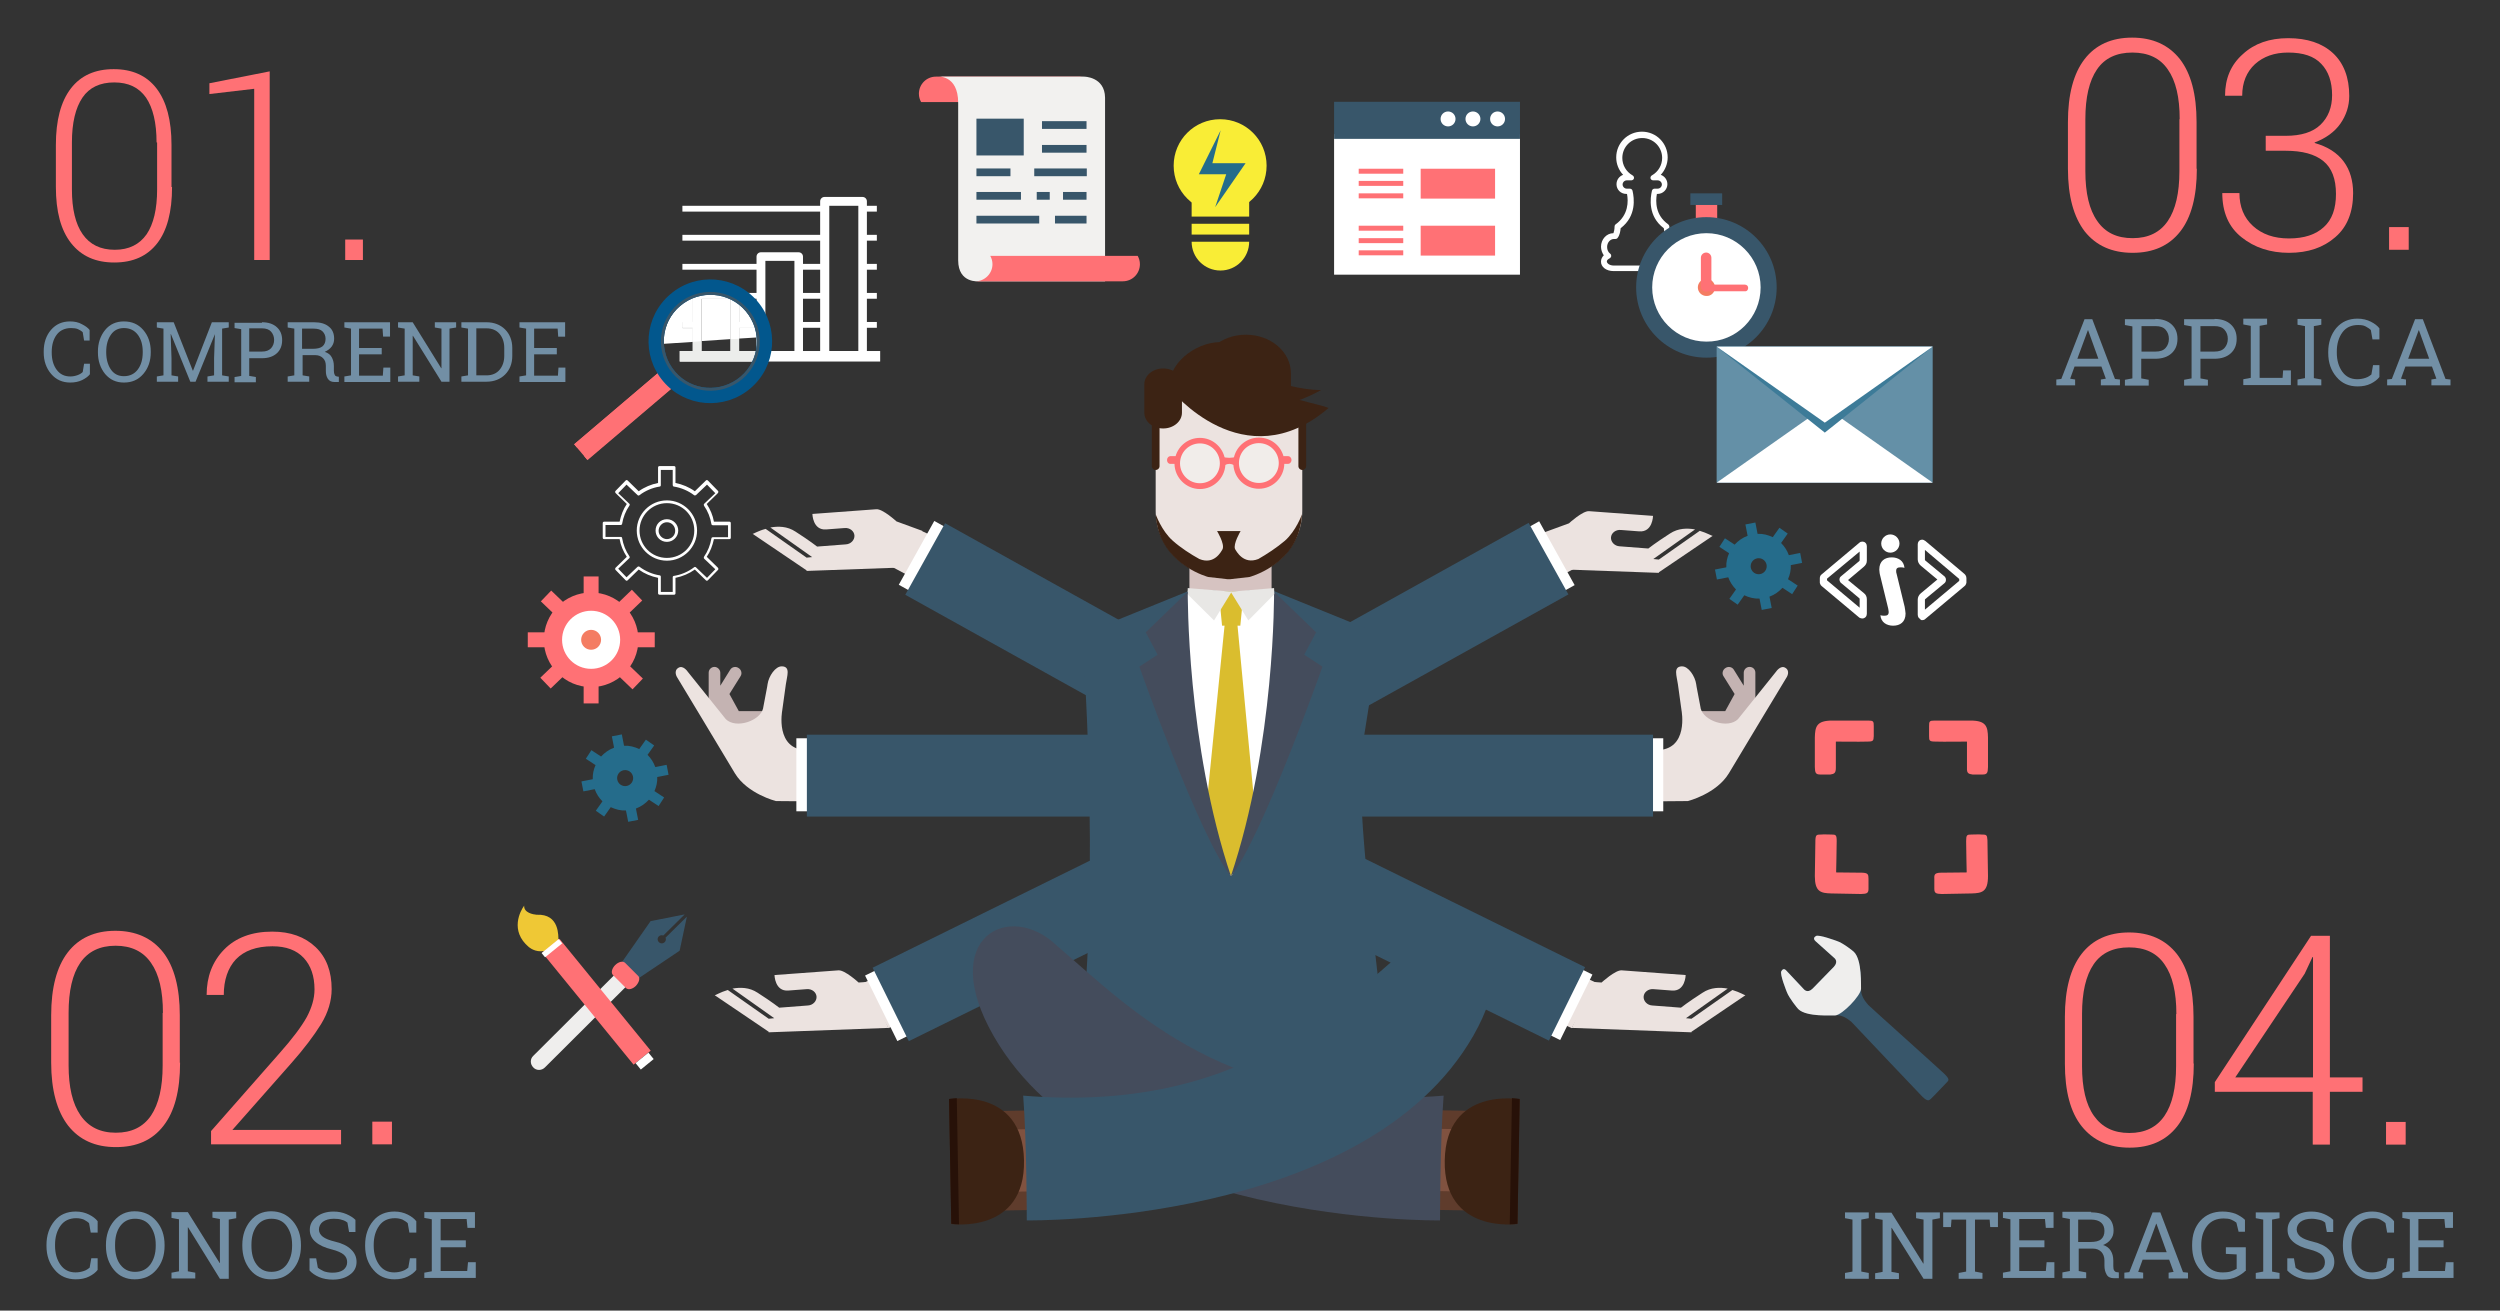 <?xml version="1.0" encoding="utf-8"?>
<!-- Generator: Adobe Illustrator 23.0.1, SVG Export Plug-In . SVG Version: 6.00 Build 0)  -->
<svg version="1.1" id="Livello_1" xmlns="http://www.w3.org/2000/svg" xmlns:xlink="http://www.w3.org/1999/xlink" x="0px" y="0px"
	 viewBox="0 0 903.8 473.8" style="enable-background:new 0 0 903.8 473.8;" xml:space="preserve">
<rect x="0" y="0" width="903.8" height="473.8" fill="#333333" stroke="none"/>
<style type="text/css">
	.st0{fill:#FF7175;}
	.st1{fill:#FFFFFF;}
	.st2{fill:#F47C62;}
	.st3{fill:#256C8B;}
	.st4{fill:#38566A;}
	.st5{fill:#EFEEED;}
	.st6{fill:#F2F1EF;}
	.st7{fill:#EFC835;}
	.st8{fill:#ECEDEB;}
	.st9{fill:#02578D;}
	.st10{fill:#F9ED36;}
	.st11{fill:#6490A7;}
	.st12{fill:#3D7B98;}
	.st13{fill:#D6C3C1;}
	.st14{fill:#ECE3E0;}
	.st15{fill:#3C2314;}
	.st16{fill:#F1EDEA;}
	.st17{fill:#C4B3B2;}
	.st18{fill:#DABD2E;}
	.st19{fill:#444C5C;}
	.st20{fill:#E8E7E5;}
	.st21{fill:#5F3C2C;}
	.st22{fill:#805240;}
	.st23{fill:#271108;}
	.st24{fill:#728FA5;}
</style>
<path class="st0" d="M711.1,277.6c0-1.7,0-9.5,0-9.5s-9,0.1-11.3,0c-2.3,0-2.4-0.3-2.4-2c0-1.3,0-2.5,0-3.6c0-1.7,0.1-2,2-2
	c6.2,0,11.5,0,13,0c5.7,0,6.2,2.2,6.3,6.1c0,0.8,0,5,0,10.7c-0.1,1.8-0.1,2.7-1.9,2.7c-1.8,0-2.4,0-3.7,0
	C711.6,279.8,711,279.5,711.1,277.6"/>
<path class="st0" d="M701.5,315.5c1.7,0,9.5-0.1,9.5-0.1s-0.2-9-0.2-11.3c0-2.3,0.3-2.4,2-2.4c1.3,0,2.5-0.1,3.6,0
	c1.7,0,2,0.1,2.1,2c0.1,6.2,0.2,11.5,0.2,13c0,5.7-2.1,6.2-6,6.3c-0.8,0-5,0.1-10.7,0.2c-1.8-0.1-2.7-0.1-2.7-1.8c0-1.8,0-2.4,0-3.7
	C699.2,316.1,699.5,315.6,701.5,315.5"/>
<path class="st0" d="M663.7,277.6c0-1.7,0-9.5,0-9.5s9,0.1,11.3,0c2.3,0,2.3-0.3,2.4-2c0-1.3,0-2.5,0-3.6c0-1.7-0.1-2-2-2
	c-6.2,0-11.5,0-13,0c-5.7,0-6.2,2.2-6.3,6.1c0,0.8,0,5,0,10.7c0.1,1.8,0.1,2.7,1.9,2.7c1.8,0,2.4,0,3.7,0
	C663.1,279.8,663.7,279.5,663.7,277.6"/>
<path class="st0" d="M673.3,315.5c-1.7,0-9.5-0.1-9.5-0.1s0.2-9,0.2-11.3c0-2.3-0.3-2.4-2-2.4c-1.3,0-2.5-0.1-3.6,0
	c-1.7,0-2,0.1-2.1,2c-0.1,6.2-0.2,11.5-0.2,13c0,5.7,2.1,6.2,6,6.3c0.8,0,5,0.1,10.7,0.2c1.8-0.1,2.7-0.1,2.7-1.8c0-1.8,0-2.4,0-3.7
	C675.5,316.1,675.3,315.6,673.3,315.5"/>
<path class="st1" d="M679.4,205.9c0-3.1,2-4.4,4.5-4.4c2.3,0,4.4,1.2,4.6,3.8c-0.3-0.1-0.6-0.2-1.3-0.2c-1.2,0-1.7,0.3-1.7,1.3
	c0,0.3,0,0.7,0.2,1.2l2.9,11.9l0,0.1c0,0,0.3,1.7,0.3,2.2c0,3.1-2,4.4-4.5,4.4c-2.3,0-4.4-1.2-4.6-3.8c0.3,0.1,0.6,0.2,1.3,0.2
	c1.2,0,1.7-0.3,1.7-1.4c0-0.3-0.2-1.3-0.2-1.3l-3-12.3C679.6,207.7,679.4,206.4,679.4,205.9"/>
<path class="st1" d="M680.1,196.5c0-1.8,1.5-3.3,3.3-3.3c1.8,0,3.3,1.5,3.3,3.3c0,1.8-1.5,3.3-3.3,3.3
	C681.6,199.8,680.1,198.3,680.1,196.5"/>
<path class="st1" d="M708.3,209.3v0.7l-12.4,10.4v-3.5c0-0.1,0-0.2,0.1-0.3l7-5.8c0.3-0.3,0.5-0.6,0.5-1.2c0-0.5-0.2-0.9-0.4-1.1
	l-0.1-0.1l-7-5.8c-0.1-0.1-0.1-0.2-0.1-0.3v-3.5 M694.9,224.2c0.4,0,0.8-0.1,1.1-0.4l14.2-11.9c0.3-0.2,0.5-0.5,0.6-0.9
	c0.1-0.2,0.1-0.4,0.1-0.5V209c0-0.8-0.5-1.3-0.7-1.5l-14.1-11.9c-0.4-0.3-0.8-0.5-1.2-0.5c-0.3,0-0.6,0.1-0.8,0.2
	c-0.3,0.2-0.8,0.6-0.8,1.5v5.4c0,0.9,0.4,1.7,1.1,2.3l6,5l-6,5c-0.7,0.6-1.1,1.4-1.1,2.3v5.4c0,0.9,0.5,1.4,0.8,1.5
	C694.3,224.1,694.6,224.2,694.9,224.2"/>
<path class="st1" d="M672.3,199.4v3.2l-0.1,0.2l-6.7,5.6l-0.1,0.1c-0.3,0.3-0.4,0.6-0.4,1c0,0.4,0.2,0.8,0.4,1.1l6.8,5.7l0.1,0.2
	v3.2l-11.8-9.9l0-0.6L672.3,199.4z M673.3,223.6c0.3,0,0.6-0.1,0.9-0.3c0.3-0.2,0.7-0.6,0.7-1.5v-5.2c0-0.9-0.4-1.7-1.1-2.2
	l-5.7-4.7l5.7-4.8c0.7-0.6,1.1-1.3,1.1-2.2v-5.2c0-0.9-0.5-1.3-0.8-1.5c-0.2-0.1-0.6-0.2-0.8-0.2c-0.4,0-0.8,0.1-1.1,0.4l-13.7,11.5
	c-0.4,0.3-0.6,0.8-0.6,1.4v1.4c0,0.2,0,0.4,0.1,0.5c0.1,0.4,0.3,0.7,0.6,0.9l13.6,11.4C672.6,223.5,672.9,223.6,673.3,223.6"/>
<path class="st0" d="M196.6,231.3c0-9.4,7.6-17.1,17.1-17.1c9.4,0,17.1,7.7,17.1,17.1c0,9.4-7.7,17.1-17.1,17.1
	C204.3,248.4,196.6,240.7,196.6,231.3"/>
<rect x="211" y="208.4" class="st0" width="5.4" height="45.9"/>
<rect x="190.8" y="228.6" class="st0" width="45.9" height="5.4"/>
<rect x="190.8" y="228.6" transform="matrix(0.721 -0.693 0.693 0.721 -100.649 212.419)" class="st0" width="45.9" height="5.4"/>
<rect x="211" y="208.4" transform="matrix(0.693 -0.722 0.722 0.693 -101.16 225.323)" class="st0" width="5.4" height="45.9"/>
<path class="st1" d="M203.2,231.3c0-5.8,4.7-10.5,10.5-10.5s10.5,4.7,10.5,10.5c0,5.8-4.7,10.5-10.5,10.5S203.2,237.1,203.2,231.3"
	/>
<path class="st2" d="M210.1,231.3c0-2,1.6-3.6,3.6-3.6c2,0,3.6,1.6,3.6,3.6c0,2-1.6,3.6-3.6,3.6
	C211.7,234.9,210.1,233.3,210.1,231.3"/>
<path class="st1" d="M241.1,181.9c5.5,0,9.9,4.4,9.9,9.9c0,5.5-4.4,9.9-9.9,9.9s-9.9-4.4-9.9-9.9
	C231.2,186.4,235.6,181.9,241.1,181.9 M241.1,202.7c6,0,10.9-4.9,10.9-10.9c0-6-4.9-10.9-10.9-10.9c-6,0-10.9,4.9-10.9,10.9
	C230.2,197.8,235.1,202.7,241.1,202.7 M243.2,214h-4.3v-5.5c0-0.3-0.2-0.5-0.4-0.5c-2.6-0.4-5.2-1.5-7.3-3.1c-0.2-0.2-0.5-0.1-0.7,0
	l-4,3.8l-3-3.1l4-3.8c0.2-0.2,0.2-0.4,0.1-0.6c-1.4-2-2.3-4.3-2.7-6.7c0-0.2-0.2-0.4-0.5-0.4h-5.5v-4.3h5.5c0.2,0,0.5-0.2,0.5-0.4
	c0.4-2.4,1.3-4.7,2.7-6.7c0.1-0.2,0.1-0.5-0.1-0.6l-4-3.8l3-3.1l4,3.8c0.2,0.2,0.5,0.2,0.7,0c2.1-1.6,4.7-2.7,7.3-3.1
	c0.2,0,0.4-0.2,0.4-0.5v-5.5h4.3v5.5c0,0.2,0.2,0.5,0.4,0.5c2.6,0.4,5.2,1.5,7.3,3.1c0.2,0.2,0.5,0.1,0.7,0l4-3.8l3,3.1l-4,3.8
	c-0.2,0.2-0.2,0.4-0.1,0.7c1.4,2,2.3,4.3,2.7,6.7c0,0.2,0.3,0.4,0.5,0.4h5.5v4.3h-5.5c-0.2,0-0.5,0.2-0.5,0.4
	c-0.4,2.4-1.3,4.7-2.7,6.7c-0.1,0.2-0.1,0.5,0.1,0.7l4,3.8l-3,3.1l-4-3.8c-0.2-0.2-0.5-0.2-0.7,0c-2.1,1.6-4.7,2.7-7.3,3.1
	c-0.2,0-0.4,0.2-0.4,0.5V214z M238.4,215h5.3c0.3,0,0.5-0.2,0.5-0.5v-5.6c2.5-0.5,4.9-1.5,7-3l4,3.9c0.2,0.2,0.5,0.2,0.7,0l3.7-3.8
	c0.1-0.1,0.1-0.2,0.1-0.4c0-0.1-0.1-0.3-0.2-0.4l-4-3.9c1.3-1.9,2.1-4.1,2.6-6.4h5.6c0.3,0,0.5-0.2,0.5-0.5v-5.3
	c0-0.3-0.2-0.5-0.5-0.5h-5.6c-0.4-2.3-1.3-4.4-2.6-6.4l4-3.9c0.1-0.1,0.1-0.2,0.2-0.4c0-0.1,0-0.3-0.1-0.4l-3.7-3.8
	c-0.2-0.2-0.5-0.2-0.7,0l-4,3.9c-2.1-1.5-4.5-2.5-7-3v-5.6c0-0.3-0.2-0.5-0.5-0.5h-5.3c-0.3,0-0.5,0.2-0.5,0.5v5.6
	c-2.5,0.5-4.9,1.5-7,3l-4-3.9c-0.2-0.2-0.5-0.2-0.7,0l-3.7,3.8c-0.1,0.1-0.1,0.2-0.1,0.4c0,0.1,0.1,0.3,0.2,0.4l4,3.9
	c-1.3,1.9-2.1,4.1-2.6,6.4h-5.6c-0.3,0-0.5,0.2-0.5,0.5v5.3c0,0.3,0.2,0.5,0.5,0.5h5.6c0.4,2.3,1.3,4.4,2.6,6.4l-4,3.9
	c-0.1,0.1-0.2,0.2-0.2,0.4c0,0.1,0,0.3,0.1,0.4l3.7,3.8c0.2,0.2,0.5,0.2,0.7,0l4-3.9c2.1,1.5,4.5,2.5,7,3v5.6
	C237.9,214.7,238.1,215,238.4,215"/>
<path class="st1" d="M241.1,188.8c1.7,0,3,1.4,3,3.1s-1.4,3-3,3s-3-1.4-3-3S239.4,188.8,241.1,188.8 M241.1,195.9
	c2.2,0,4.1-1.8,4.1-4.1c0-2.2-1.8-4.1-4.1-4.1s-4.1,1.8-4.1,4.1C237,194.1,238.8,195.9,241.1,195.9"/>
<path class="st3" d="M226,284.2c1.6,0,2.9-1.3,2.9-2.9c0-1.6-1.3-2.9-2.9-2.9c-1.6,0-2.9,1.3-2.9,2.9
	C223.1,282.9,224.4,284.2,226,284.2 M214.3,281.7c-0.1-1.8,0.3-3.5,1-5.1l-3.5-2.3l2-3.1l3.5,2.3c1.3-1.4,2.8-2.5,4.7-3.2l-0.8-4.1
	l3.6-0.7l0.8,4.1c2-0.1,3.8,0.4,5.5,1.2l2.4-3.4l3,2.1l-2.4,3.4c1.2,1.2,2.2,2.7,2.8,4.4l4.1-0.8l0.7,3.6l-4.1,0.8
	c0.1,1.8-0.3,3.5-1,5.1l3.5,2.3l-2,3.1l-3.5-2.3c-1.3,1.4-2.8,2.5-4.7,3.2l0.8,4.1l-3.6,0.7l-0.8-4.1c-2,0.1-3.8-0.4-5.5-1.2
	l-2.4,3.4l-3-2.1l2.4-3.4c-1.2-1.2-2.2-2.7-2.8-4.4l-4.1,0.8l-0.7-3.6L214.3,281.7z"/>
<path class="st3" d="M635.8,207.6c1.6,0,2.9-1.3,2.9-2.9c0-1.6-1.3-2.9-2.9-2.9c-1.6,0-2.9,1.3-2.9,2.9
	C632.9,206.3,634.2,207.6,635.8,207.6 M624.1,205.1c-0.1-1.8,0.3-3.5,1-5.1l-3.5-2.3l2-3.1l3.5,2.3c1.3-1.4,2.8-2.5,4.7-3.2
	l-0.8-4.1l3.6-0.7l0.8,4.1c2-0.1,3.8,0.4,5.5,1.2l2.4-3.4l3,2.1l-2.4,3.4c1.2,1.2,2.2,2.7,2.8,4.4l4.1-0.8l0.7,3.6l-4.1,0.8
	c0.1,1.8-0.3,3.5-1,5.1l3.5,2.3l-2,3.1l-3.5-2.3c-1.3,1.4-2.8,2.5-4.7,3.2l0.8,4.1l-3.6,0.7l-0.8-4.1c-2,0.1-3.8-0.4-5.5-1.2
	l-2.4,3.4l-3-2.1l2.4-3.4c-1.2-1.2-2.2-2.7-2.8-4.4l-4.1,0.8l-0.7-3.6L624.1,205.1z"/>
<path class="st4" d="M646,358.7c0,0-2.7-6.6-2-7.6c0.3-0.5,0.9-1.3,1.9-0.1c0.3,0.3,6.2,6.6,6.2,6.6s1.3,1.7,3.2-0.2
	c0.7-0.7,7-7.2,7.7-7.9c1.8-2,0.1-3.2,0.1-3.2s-6.4-5.7-6.7-6c-1.1-1-0.4-1.6,0.1-1.9c0.9-0.7,7.6,1.8,7.6,1.8
	c2.2,0.7,5.8,3.6,6.1,3.9c3.1,3,2.5,12.5,2.6,13.4c-0.1,2.5,1.4,4.4,2.6,5.8c1.2,1.2,25.2,22.7,27.4,24.8c2.2,2.1,1.7,2.5,1,3.2
	c-0.7,0.7-5.1,5.4-5.8,6c-0.7,0.6-1.2,0.9-3-0.8c-1.8-1.8-21.7-22.9-25.7-27.1c-1.5-1.2-3.3-2.5-5.8-2.4c-0.9-0.1-10.4,0.7-13.4-2.3
	C649.7,364.4,646.8,360.8,646,358.7"/>
<path class="st5" d="M646,358.7c0,0-2.7-6.6-2-7.6c0.3-0.5,0.9-1.3,1.9-0.1c0.3,0.3,6.2,6.6,6.2,6.6s1.3,1.7,3.2-0.2
	c0.7-0.7,7-7.2,7.7-7.9c1.8-2,0.1-3.2,0.1-3.2s-6.4-5.7-6.7-6c-1.1-1-0.4-1.6,0.1-1.9c0.9-0.7,7.6,1.8,7.6,1.8
	c2.2,0.7,5.8,3.6,6.1,3.9c3.1,3,2.5,12.5,2.6,13.4c-0.1,2.5-6.8,9.4-9.3,9.6c-0.9-0.1-10.4,0.7-13.4-2.3
	C649.7,364.4,646.8,360.8,646,358.7"/>
<path class="st0" d="M332.2,33.9c0,1.1,0.3,2.1,0.8,3h11.9h28.5h12.9c-0.5-0.9-0.8-1.9-0.8-3c0-3.4,2.8-6.2,6.2-6.2h-12.9h-33.9
	h-6.5C334.9,27.7,332.2,30.5,332.2,33.9"/>
<path class="st6" d="M391.9,27.7h-53.1c0,0,7.6-0.9,7.6,9.5v56.9c0,8.5,7.6,7.6,7.6,7.6h45.5V35.3C399.4,27.7,391.9,27.7,391.9,27.7
	"/>
<path class="st0" d="M412.1,95.5c0-1.1-0.3-2.1-0.8-3h-11.9H371H358c0.5,0.9,0.8,1.9,0.8,3c0,3.4-2.8,6.2-6.2,6.2h12.9h33.9h6.5
	C409.4,101.7,412.1,98.9,412.1,95.5"/>
<rect x="353" y="42.9" class="st4" width="17.1" height="13.3"/>
<rect x="376.7" y="43.8" class="st4" width="16.1" height="2.8"/>
<rect x="376.7" y="52.4" class="st4" width="16.1" height="2.8"/>
<rect x="353" y="60.9" class="st4" width="12.3" height="2.8"/>
<rect x="373.9" y="60.9" class="st4" width="19" height="2.8"/>
<rect x="353" y="69.4" class="st4" width="16.1" height="2.8"/>
<rect x="353" y="78" class="st4" width="22.7" height="2.8"/>
<rect x="374.8" y="69.4" class="st4" width="4.7" height="2.8"/>
<rect x="384.3" y="69.4" class="st4" width="8.5" height="2.8"/>
<rect x="381.4" y="78" class="st4" width="11.4" height="2.8"/>
<path class="st5" d="M197,385.9c-1.2,1.2-3.1,1.2-4.2,0c-1.2-1.2-1.2-3.1,0-4.2l29.5-29.4c1.2-1.2,3.1-1.2,4.2,0
	c1.2,1.2,1.2,3.1,0,4.2L197,385.9z"/>
<path class="st4" d="M229.6,354.5l-5.5-5.6l11.1-15.9l12.2-2.4l0.1,0l-7.7,7.6c-0.5-0.2-1.2-0.1-1.6,0.3c-0.6,0.6-0.6,1.5,0,2.1
	c0.6,0.6,1.5,0.6,2.1,0c0.4-0.4,0.6-1.1,0.3-1.6l7.7-7.6l0,0.1l-2.6,12.2L229.6,354.5z"/>
<path class="st0" d="M229.9,356.4c-1.2,1.2-2.8,1.6-3.6,0.8l-4.7-4.7c-0.8-0.8-0.4-2.4,0.8-3.6c1.2-1.2,2.8-1.6,3.6-0.8l4.7,4.7
	C231.5,353.5,231.1,355.1,229.9,356.4"/>
<path class="st7" d="M189.5,327.4c-0.2,2.6,3.3,3.2,4.5,3.3c8.4-0.4,7.8,7.8,7.9,9.3c-0.1,0.6-3.7,3.5-3.7,3.5
	c-3.9,1.2-6.2-0.5-7-1.1C184.2,336.5,188.1,329.3,189.5,327.4"/>
<rect x="211.6" y="336.2" transform="matrix(0.775 -0.632 0.632 0.775 -180.412 217.62)" class="st0" width="8" height="52.2"/>
<rect x="230" y="382.2" transform="matrix(0.775 -0.632 0.632 0.775 -190.03 233.498)" class="st1" width="6" height="3"/>
<rect x="195.7" y="341.9" transform="matrix(0.775 -0.631 0.631 0.775 -171.617 203.051)" class="st1" width="8" height="2"/>
<path class="st1" d="M253.6,126.9h10.5V108h-10.5V126.9z M265.6,130H252c-0.9,0-1.6-0.7-1.6-1.6v-22c0-0.9,0.7-1.6,1.6-1.6h13.6
	c0.9,0,1.6,0.7,1.6,1.6v22C267.2,129.3,266.5,130,265.6,130"/>
<path class="st1" d="M276.7,126.9h10.5V94.3h-10.5V126.9z M288.7,130h-13.6c-0.9,0-1.6-0.7-1.6-1.6V92.8c0-0.9,0.7-1.6,1.6-1.6h13.6
	c0.9,0,1.6,0.7,1.6,1.6v35.7C290.3,129.3,289.6,130,288.7,130"/>
<path class="st1" d="M299.8,126.9h10.5V74.4h-10.5V126.9z M311.8,130h-13.7c-0.9,0-1.6-0.7-1.6-1.6V72.8c0-0.9,0.7-1.6,1.6-1.6h13.7
	c0.9,0,1.6,0.7,1.6,1.6v55.7C313.4,129.3,312.7,130,311.8,130"/>
<rect x="245.7" y="126.9" class="st1" width="72.5" height="3.8"/>
<rect x="246.7" y="116.4" class="st1" width="5.2" height="2.1"/>
<rect x="265.6" y="116.4" class="st1" width="9.5" height="2.1"/>
<rect x="288.7" y="116.4" class="st1" width="9.5" height="2.1"/>
<rect x="311.8" y="116.4" class="st1" width="5.2" height="2.1"/>
<rect x="246.7" y="105.9" class="st1" width="5.2" height="2.1"/>
<rect x="265.6" y="105.9" class="st1" width="9.5" height="2.1"/>
<rect x="288.7" y="105.9" class="st1" width="9.5" height="2.1"/>
<rect x="311.8" y="105.9" class="st1" width="5.2" height="2.1"/>
<rect x="246.7" y="95.4" class="st1" width="28.4" height="2.1"/>
<rect x="288.7" y="95.4" class="st1" width="9.5" height="2.1"/>
<rect x="311.8" y="95.4" class="st1" width="5.2" height="2.1"/>
<rect x="246.7" y="84.9" class="st1" width="51.5" height="2.1"/>
<rect x="311.8" y="84.9" class="st1" width="5.2" height="2.1"/>
<rect x="246.7" y="74.4" class="st1" width="51.5" height="2.1"/>
<rect x="311.8" y="74.4" class="st1" width="5.2" height="2.1"/>
<rect x="204.9" y="146" transform="matrix(0.762 -0.648 0.648 0.762 -43.188 182.136)" class="st0" width="42.1" height="7.5"/>
<rect x="202.9" y="146.4" transform="matrix(0.762 -0.648 0.648 0.762 -41.874 180.553)" class="st0" width="43.2" height="1.6"/>
<rect x="206.7" y="150.9" transform="matrix(0.762 -0.647 0.647 0.762 -43.904 183.717)" class="st0" width="43.2" height="1.6"/>
<path class="st8" d="M267.2,122.4l-3.1,0.2v4.3h3.1V122.4z M253.6,123.3l-3.1,0.2v3.4h3.1V123.3z"/>
<path class="st8" d="M273.5,120.5L273.5,120.5c0.1,0.5,0.1,1,0.2,1.5l-0.2,0v4.3C273.8,124.4,273.8,122.4,273.5,120.5"/>
<path class="st8" d="M273.4,126.9h-6.2h-3.1h-10.5h-3.1h-4.7v3.8h26.4C272.7,129.5,273.1,128.2,273.4,126.9"/>
<path class="st8" d="M272.3,116.4L272.3,116.4c0.3,0.7,0.6,1.4,0.8,2.1h0C272.8,117.8,272.6,117.1,272.3,116.4"/>
<path class="st1" d="M264,108h-10.4v15.3l10.5-0.7V108C264,108,264,108,264,108 M250.4,108h-0.8c-1.4,0.6-2.6,1.5-3.8,2.5
	c-2.1,1.8-3.7,4.1-4.7,6.5c-0.9,2.3-1.4,4.8-1.2,7.3l10.6-0.7v-5h-3.7v-2.1h3.7V108z M267.2,110v6.4h5c-0.5-1.1-1.1-2.1-1.8-3.1
	c0,0,0,0,0,0c0,0,0,0,0,0c0,0,0,0,0,0c0,0,0,0,0,0s0,0,0,0c-0.2-0.3-0.4-0.5-0.6-0.8c0,0,0,0,0,0c0,0,0,0,0,0c0,0,0,0,0,0
	C269,111.5,268.1,110.7,267.2,110 M273,118.5h-5.8v3.9l6.3-0.4v-1.5C273.4,119.8,273.2,119.2,273,118.5"/>
<path class="st1" d="M256.8,106.4c-1.6,0-3.2,0.2-4.8,0.7v0.9h-1.6v8.4h1.6v2.1h-1.6v5l3.1-0.2V108H264
	C261.7,106.9,259.2,106.4,256.8,106.4 M264.1,108v14.6l3.1-0.2v-3.9h-1.6v-2.1h1.6V110C266.2,109.2,265.2,108.6,264.1,108"/>
<path class="st1" d="M273.5,120.5v1.5l0.2,0C273.7,121.5,273.6,121,273.5,120.5"/>
<polygon class="st1" points="252,116.4 250.4,116.4 246.7,116.4 246.7,118.5 250.4,118.5 252,118.5 "/>
<path class="st1" d="M272.3,116.4h-5h-1.6v2.1h1.6h5.8C272.8,117.8,272.6,117.1,272.3,116.4"/>
<path class="st1" d="M252,107.1c-0.8,0.2-1.6,0.5-2.4,0.9h0.8h1.6V107.1z"/>
<path class="st9" d="M244,134.3c6,7.1,16.6,7.9,23.7,1.9c7.1-6,7.9-16.6,1.9-23.7c-6-7.1-16.6-7.9-23.7-1.9
	C238.8,116.6,238,127.2,244,134.3 M273.8,108.9c8,9.4,6.9,23.5-2.5,31.5c-9.4,8-23.5,6.9-31.5-2.5c-8-9.4-6.9-23.5,2.5-31.5
	C251.7,98.3,265.8,99.5,273.8,108.9"/>
<path class="st4" d="M244,134.3c6,7.1,16.6,7.9,23.7,1.9c7.1-6,7.9-16.6,1.9-23.7c-6-7.1-16.6-7.9-23.7-1.9
	C238.8,116.6,238,127.2,244,134.3 M270.4,111.8c6.4,7.5,5.5,18.8-2,25.2c-7.5,6.4-18.8,5.5-25.2-2c-6.4-7.5-5.5-18.8,2-25.2
	C252.7,103.4,264,104.3,270.4,111.8"/>
<path class="st1" d="M603.8,86.4c1.4,0,2.5,1.3,2.5,2.9c0,1-0.4,1.9-1.1,2.4c-0.3,0.2-0.4,0.6-0.4,0.9c0,0.3,0.2,0.7,0.6,0.8
	c0.6,0.3,1,0.7,1,1.1c0,0.7-1,1.5-2.5,1.5h-20.5c-1.5,0-2.5-0.8-2.5-1.5c0-0.4,0.4-0.8,1-1.1c0.3-0.1,0.5-0.5,0.6-0.8
	c0-0.3-0.1-0.7-0.4-0.9c-0.7-0.5-1.1-1.4-1.1-2.4c0-1.6,1.1-2.9,2.5-2.9h0.5c0.3,0,0.6-0.1,0.8-0.4c0.8-1,1-2.5,1.1-3.5
	c5.8-4.4,4.9-10.9,4.3-13.5c-0.1-0.5-0.5-0.8-1-0.8h-1.1c-0.8,0-1.5-0.7-1.5-1.5c0-0.8,0.7-1.5,1.5-1.5h1.6c0.5,0,0.9-0.3,1-0.7
	c0.1-0.4-0.1-0.9-0.5-1.1c-2.3-1.3-3.7-3.7-3.7-6.3c0-4,3.2-7.2,7.2-7.2c4,0,7.2,3.2,7.2,7.2c0,2.6-1.4,5-3.7,6.3
	c-0.4,0.2-0.6,0.7-0.5,1.1c0.1,0.4,0.5,0.7,1,0.7h1.6c0.8,0,1.5,0.7,1.5,1.5c0,0.8-0.7,1.5-1.5,1.5h-1.1c-0.5,0-0.9,0.3-1,0.8
	c-0.6,2.6-1.5,9.2,4.3,13.5c0.1,1,0.3,2.5,1.1,3.5c0.2,0.2,0.5,0.4,0.8,0.4H603.8z M583.3,98h20.5c2.6,0,4.6-1.5,4.6-3.5
	c0-0.8-0.4-1.6-1-2.2c0.6-0.9,1-1.9,1-3.1c0-2.7-2-4.9-4.5-4.9c-0.3-0.6-0.4-1.4-0.4-2.4c0-0.3-0.2-0.6-0.4-0.8
	c-4.7-3.3-4.6-8.3-4.1-11h0.3c1.9,0,3.5-1.6,3.5-3.5c0-1.6-1-2.9-2.4-3.4c1.6-1.7,2.5-4,2.5-6.3c0-5.1-4.1-9.3-9.3-9.3
	c-5.1,0-9.3,4.1-9.3,9.3c0,2.4,0.9,4.6,2.5,6.3c-1.4,0.5-2.4,1.8-2.4,3.4c0,2,1.6,3.5,3.5,3.5h0.3c0.5,2.6,0.6,7.6-4.1,11
	c-0.3,0.2-0.4,0.5-0.4,0.8c0,1-0.2,1.8-0.4,2.4c-2.5,0-4.5,2.2-4.5,4.9c0,1.1,0.4,2.2,1,3.1c-0.6,0.6-1,1.4-1,2.2
	C578.7,96.5,580.7,98,583.3,98"/>
<rect x="613.1" y="73.7" class="st0" width="7.7" height="6.1"/>
<rect x="613.1" y="73.7" class="st0" width="1.5" height="6.1"/>
<rect x="619.2" y="73.7" class="st0" width="1.5" height="6.1"/>
<rect x="611.1" y="69.9" class="st4" width="11.5" height="4.2"/>
<path class="st4" d="M642.3,103.9c0-14.1-11.4-25.4-25.4-25.4c-14.1,0-25.4,11.4-25.4,25.4c0,14.1,11.4,25.4,25.4,25.4
	C630.9,129.4,642.3,118,642.3,103.9"/>
<path class="st1" d="M636.5,103.9c0-10.8-8.8-19.6-19.6-19.6c-10.8,0-19.6,8.8-19.6,19.6c0,10.8,8.8,19.6,19.6,19.6
	C627.7,123.6,636.5,114.8,636.5,103.9"/>
<path class="st2" d="M620,103.9c0-1.7-1.4-3.1-3.1-3.1c-1.7,0-3.1,1.4-3.1,3.1c0,1.7,1.4,3.1,3.1,3.1
	C618.6,107.1,620,105.7,620,103.9"/>
<path class="st0" d="M618.7,93.2c0-1-0.8-1.9-1.9-1.9c-1,0-1.9,0.8-1.9,1.9v10.3c0,1,0.8,1.9,1.9,1.9c1,0,1.9-0.8,1.9-1.9V93.2z"/>
<path class="st0" d="M632,104.1c0-0.7-0.5-1.2-1.2-1.2h-14.1c-0.7,0-1.2,0.5-1.2,1.2c0,0.7,0.5,1.2,1.2,1.2h14.1
	C631.5,105.4,632,104.8,632,104.1"/>
<rect x="430.8" y="80.9" class="st10" width="20.8" height="3.9"/>
<path class="st10" d="M457.9,59.9c0-9.3-7.5-16.8-16.8-16.8c-9.3,0-16.8,7.5-16.8,16.8c0,9.3,7.5,16.8,16.8,16.8
	C450.4,76.7,457.9,69.2,457.9,59.9"/>
<rect x="430.8" y="62.7" class="st10" width="20.8" height="15.6"/>
<path class="st10" d="M430.8,87.4c0,5.8,4.7,10.4,10.4,10.4c5.8,0,10.4-4.7,10.4-10.4H430.8z"/>
<polygon class="st3" points="441.3,47.1 433.4,63 443.3,63 439.3,74.9 450.3,59 438.3,59 "/>
<rect x="482.3" y="48.5" class="st1" width="67.2" height="50.8"/>
<rect x="482.3" y="36.8" class="st4" width="67.2" height="13.4"/>
<rect x="513.6" y="61" class="st0" width="26.9" height="10.8"/>
<rect x="513.6" y="81.6" class="st0" width="26.9" height="10.8"/>
<rect x="491.2" y="61" class="st0" width="16.1" height="1.8"/>
<rect x="491.2" y="69.9" class="st0" width="16.1" height="1.8"/>
<rect x="491.2" y="65.4" class="st0" width="16.1" height="1.8"/>
<rect x="491.2" y="81.6" class="st0" width="16.1" height="1.8"/>
<rect x="491.2" y="90.5" class="st0" width="16.1" height="1.8"/>
<rect x="491.2" y="86.1" class="st0" width="16.1" height="1.8"/>
<path class="st1" d="M538.7,43c0-1.5,1.2-2.7,2.7-2.7c1.5,0,2.7,1.2,2.7,2.7c0,1.5-1.2,2.7-2.7,2.7C539.9,45.7,538.7,44.5,538.7,43"
	/>
<path class="st1" d="M529.8,43c0-1.5,1.2-2.7,2.7-2.7c1.5,0,2.7,1.2,2.7,2.7c0,1.5-1.2,2.7-2.7,2.7C531,45.7,529.8,44.5,529.8,43"/>
<path class="st1" d="M520.8,43c0-1.5,1.2-2.7,2.7-2.7c1.5,0,2.7,1.2,2.7,2.7c0,1.5-1.2,2.7-2.7,2.7C522,45.7,520.8,44.5,520.8,43"/>
<rect x="620.6" y="125.3" class="st11" width="78.1" height="49.2"/>
<polygon class="st1" points="698.7,174.5 620.6,174.5 659.7,147 "/>
<polygon class="st12" points="620.6,125.3 698.7,125.3 659.7,156.4 "/>
<polygon class="st1" points="620.6,125.3 698.7,125.3 659.7,152.8 "/>
<rect x="430" y="201.1" class="st13" width="29.7" height="13.6"/>
<path class="st14" d="M470.8,155c0-13.5-11.9-24.5-26.5-24.5c-14.6,0-26.5,11-26.5,24.5v29.7c0,13.5,11.9,24.5,26.5,24.5
	c14.6,0,26.5-11,26.5-24.5V155z"/>
<path class="st15" d="M416.4,168.5c0,0.8,0.6,1.4,1.4,1.4s1.4-0.6,1.4-1.4v-17.7c0-0.8-0.6-1.4-1.4-1.4s-1.4,0.6-1.4,1.4V168.5z"/>
<path class="st15" d="M469.4,168.5c0,0.8,0.6,1.4,1.4,1.4c0.8,0,1.4-0.6,1.4-1.4v-17.7c0-0.8-0.6-1.4-1.4-1.4
	c-0.8,0-1.4,0.6-1.4,1.4V168.5z"/>
<path class="st15" d="M423.3,140.9c0,0,26.3,32.9,57,6.6c-4.4-2.2-37.2-6.2-39.4-23.8C432.1,123.7,421.1,132.1,423.3,140.9"/>
<path class="st15" d="M440.8,130.5c0,0,22.7,10.6,36.8,10.5c-17.9,10.1-39.6,8-39.6,8L440.8,130.5z"/>
<path class="st15" d="M466.7,135c0-7.8-7.3-14-16.3-14c-9,0-16.3,6.3-16.3,14v5.9c0,7.8,7.3,14,16.3,14c9,0,16.3-6.3,16.3-14V135z"
	/>
<path class="st15" d="M427.3,138.9c0-3.2-3-5.7-6.8-5.7s-6.8,2.6-6.8,5.7v10.3c0,3.2,3,5.7,6.8,5.7s6.8-2.6,6.8-5.7V138.9z"/>
<path class="st15" d="M464.5,195.5c-2.8,2.4-6.6,4.9-9.6,6.6c-5.4,2.1-7.9-2.8-8.4-3.6c-0.8-1.8,2-6.5,2-6.5H440c0,0,2.8,4.6,2,6.5
	c-0.5,0.9-3,5.8-8.4,3.6c-3.1-1.7-6.8-4.1-9.6-6.6c-4.1-3.6-6.2-9.6-6.2-9.6l0.2,2.4c0,0,0.1,0.7,0.5,2.3c3.2,14,18.3,18,18.3,18
	l7,0.8h0.9l7-0.8c0,0,15.2-4,18.3-18c0.4-1.6,0.5-2.3,0.5-2.3l0.2-2.4C470.7,185.9,468.6,191.9,464.5,195.5"/>
<path class="st16" d="M433.8,159.5c-4.5,0-8.1,3.6-8.1,8.1c0,4.5,3.6,8.1,8.1,8.1c4.5,0,8.1-3.6,8.1-8.1
	C441.8,163.1,438.2,159.5,433.8,159.5"/>
<path class="st16" d="M455.3,159.3c-4.5,0-8.1,3.6-8.1,8.1c0,4.5,3.6,8.1,8.1,8.1c4.5,0,8.1-3.6,8.1-8.1
	C463.4,163,459.7,159.3,455.3,159.3"/>
<path class="st0" d="M455.1,174.6c-4,0-7.2-3.2-7.2-7.2c0-4,3.2-7.2,7.2-7.2c4,0,7.2,3.2,7.2,7.2
	C462.3,171.4,459.1,174.6,455.1,174.6 M433.8,174.7c-4,0-7.2-3.2-7.2-7.2c0-4,3.2-7.2,7.2-7.2c4,0,7.2,3.2,7.2,7.2
	C441,171.5,437.8,174.7,433.8,174.7 M465.7,164.9H464l0,0c-1.1-3.9-4.6-6.7-8.9-6.7c-4.3,0-8,3-9,7.1c-0.2,0.1-0.3,0.1-0.3,0.1
	l-1.3,0.1l0,0v0l-0.1,0l-0.1,0v0l0,0l-1.3-0.1c0,0-0.1,0-0.3-0.1c-1-4-4.6-7-8.9-7c-4.2,0-7.7,2.8-8.8,6.6l-0.2,0h-1.7
	c-0.6,0-1.2,0.6-1.2,1.4s0.5,1.4,1.2,1.4h1.5c0.1,5,4.2,9.1,9.2,9.1c4.9,0,8.9-3.9,9.2-8.7c0.4-0.3,1.1-0.4,1.4-0.4h0.1
	c0.3,0,1,0.1,1.4,0.4l0,0c0.3,4.8,4.3,8.6,9.2,8.6c5,0,9.1-4,9.2-9h1.4c0.6,0,1.2-0.6,1.2-1.4S466.3,164.9,465.7,164.9"/>
<polygon class="st14" points="488.3,313.2 577.3,355.4 568.2,371.7 480.3,330.1 "/>
<path class="st14" d="M626.3,357.9l-14.8,10.4l-2-0.2l15.1-10.7c-2.8-0.5-6.1-0.5-9.1,1.5c-5.3,3.4-7.8,5.4-7.8,5.4l-10.4-0.8
	c-1.8-0.1-3.2-1.6-3.1-3.2c0.1-1.6,1.7-2.9,3.6-2.7c0,0,1.6,0.1,6.6,0.5c4.9,0.4,5-5.6,5-5.6c-9.6-0.7-21.7-1.6-23.1-1.7
	c-2.3-0.2-7.3,4.4-7.3,4.4l-3-0.2l-7.8,16.6l43.3,1.6l0-0.2l19.5-13.2C630.9,359.9,629,358.7,626.3,357.9"/>
<polygon class="st14" points="401.1,313.2 312.1,355.4 321.2,371.7 409.1,330.1 "/>
<path class="st14" d="M263.1,357.9l14.8,10.4l2-0.2l-15.1-10.7c2.8-0.5,6.1-0.5,9.1,1.5c5.3,3.4,7.8,5.4,7.8,5.4l10.4-0.8
	c1.8-0.1,3.2-1.6,3.1-3.2c-0.1-1.6-1.7-2.9-3.6-2.7c0,0-1.6,0.1-6.6,0.5c-4.9,0.4-5-5.6-5-5.6c9.6-0.7,21.7-1.6,23.1-1.7
	c2.3-0.2,7.3,4.4,7.3,4.4l3-0.2l7.8,16.6l-43.3,1.6l0-0.2l-19.5-13.2C258.5,359.9,260.4,358.7,263.1,357.9"/>
<rect x="492.1" y="271.1" class="st14" width="97.3" height="18.7"/>
<path class="st17" d="M634.6,257c0-0.2,0-0.4,0-0.6c0-0.2,0-0.4,0-0.6v-8V247v-3.8c0-1.2-0.9-2.1-2.1-2.1c-1.2,0-2.1,1-2.1,2.1v4.7
	l-3.6-5.8c-0.6-1-2-1.3-3-0.6c-1,0.6-1.4,2-0.7,3l4,6.4l-3.4,6.2h-9.3v5h3.2v1.8h10.8v-2.3c0.5,0.2,1,0.3,1.6,0.3
	c2.4,0,4.3-1.8,4.8-4.2h0.1V257z"/>
<path class="st14" d="M645.4,241.4c-1.7-1-3.3,1.4-3.3,1.4L628.3,260c-3.7,3.6-12.5,0.6-13.5-4l0-0.1c-1.7-8.7-1.6-8.6-1.6-8.6
	c-0.4-2.8-2.8-6.5-5.2-6.4c-3.2,0.1-1.8,3.5-1.4,6.5l1.3,9.4c0,0,2.8,14.4-9.1,14.4h-12.5l-0.2,18.6l24.1-0.2c0,0,10.3-2.6,14.8-10
	c3.5-5.9,21-34.9,21-34.9S647.3,242.5,645.4,241.4"/>
<path class="st14" d="M614.5,191.9l-14.8,10.4l-2-0.2l15.1-10.7c-2.8-0.5-6.1-0.5-9.1,1.5c-5.3,3.4-7.8,5.4-7.8,5.4l-10.4-0.8
	c-1.8-0.1-3.2-1.6-3.1-3.2c0.1-1.6,1.7-2.9,3.6-2.7c0,0,1.6,0.1,6.6,0.5c4.9,0.4,5-5.6,5-5.6c-9.6-0.7-21.7-1.6-23.1-1.7
	c-2.3-0.2-7.3,4.4-7.3,4.4l-9.3,3.4l0,13l41.8,1.5l0-0.2l19.5-13.2C619.1,193.9,617.2,192.7,614.5,191.9"/>
<polygon class="st14" points="557.9,192.7 523.6,208.8 476,232.2 484.3,249 529.1,226.9 570,205.1 "/>
<path class="st14" d="M276.8,191.2l14.8,10.4l2-0.2l-15.1-10.7c2.8-0.5,6.1-0.5,9.1,1.5c5.3,3.4,7.8,5.4,7.8,5.4l10.4-0.8
	c1.8-0.1,3.2-1.6,3.1-3.2c-0.1-1.6-1.7-2.9-3.6-2.7c0,0-1.6,0.1-6.6,0.5c-4.9,0.4-5-5.6-5-5.6c9.6-0.7,21.7-1.6,23.1-1.7
	c2.3-0.2,7.3,4.4,7.3,4.4l9.3,3.4l0,13l-41.8,1.5l0-0.2l-19.5-13.2C272.2,193.1,274.1,191.9,276.8,191.2"/>
<polygon class="st14" points="333.3,192 367.7,208 415.3,231.5 407,248.2 362.2,226.1 321.3,204.3 "/>
<rect x="301.2" y="271.1" class="st14" width="97.3" height="18.7"/>
<path class="st17" d="M256.2,257c0-0.2,0-0.4,0-0.6c0-0.2,0-0.4,0-0.6v-8V247v-3.8c0-1.2,1-2.1,2.1-2.1s2.1,1,2.1,2.1v4.7l3.6-5.8
	c0.6-1,2-1.3,3-0.6c1,0.6,1.4,2,0.7,3l-4,6.4l3.4,6.2h9.3v5h-3.2v1.8h-10.8v-2.3c-0.5,0.2-1,0.3-1.6,0.3c-2.4,0-4.3-1.8-4.8-4.2
	h-0.1V257z"/>
<path class="st14" d="M245.3,241.4c1.7-1,3.3,1.4,3.3,1.4l13.8,17.2c3.7,3.6,12.5,0.6,13.5-4l0-0.1c1.7-8.7,1.6-8.6,1.6-8.6
	c0.4-2.8,2.8-6.5,5.2-6.4c3.2,0.1,1.8,3.5,1.4,6.5l-1.3,9.4c0,0-2.8,14.4,9.1,14.4h12.5l0.2,18.6l-24.1-0.2c0,0-10.3-2.6-14.8-10
	c-3.5-5.9-21-34.9-21-34.9S243.4,242.5,245.3,241.4"/>
<rect x="595.3" y="266.9" class="st1" width="6" height="26.4"/>
<rect x="483.6" y="265.6" class="st4" width="114" height="29.6"/>
<rect x="287.9" y="266.9" class="st1" width="6" height="26.4"/>
<rect x="291.7" y="265.6" class="st4" width="114" height="29.6"/>
<rect x="320.8" y="198.4" transform="matrix(0.486 -0.874 0.874 0.486 -4.382 395.361)" class="st1" width="26.4" height="6"/>
<rect x="369.4" y="172.8" transform="matrix(0.486 -0.874 0.874 0.486 -3.275 453.906)" class="st4" width="29.6" height="114"/>
<rect x="557.2" y="188.2" transform="matrix(0.874 -0.486 0.486 0.874 -27.266 297.687)" class="st1" width="6" height="26.4"/>
<rect x="453" y="214.9" transform="matrix(0.874 -0.486 0.486 0.874 -47.378 276.764)" class="st4" width="114" height="29.6"/>
<rect x="318.3" y="349.9" transform="matrix(0.897 -0.442 0.442 0.897 -127.434 179.511)" class="st1" width="6" height="26.4"/>
<rect x="316.2" y="323" transform="matrix(0.897 -0.442 0.442 0.897 -110.929 199.881)" class="st4" width="114" height="29.6"/>
<rect x="554.1" y="360.1" transform="matrix(0.442 -0.897 0.897 0.442 -9.275 711.219)" class="st1" width="26.4" height="6"/>
<rect x="500.6" y="280.9" transform="matrix(0.442 -0.897 0.897 0.442 -15.531 650.699)" class="st4" width="29.6" height="114"/>
<path class="st4" d="M499,229.3l-39.9-16.2l-14,0.9l-14-0.9l-39.9,16.2c0,0,6.8,86-0.7,148.9c14.2,7.1,36.8,14.3,53.7,14.3
	c16.6,0,42.7-8.5,56.7-15.3c-2.8-26.3-10.8-84.8-8.6-105.8L499,229.3z"/>
<path class="st1" d="M461.4,216.2l-1.7-2.5l-19.3,0.5l-10.2,0.1l-1,0.4l-7.6,11.9l8.2,41.2L444,315l0.7,1.2c0,0,0.3,1.3,1.1-0.7
	c1.2-3.1,8.4-19.2,8.4-19.2l7.1-13.4l10.5-42.6l-6.6-13.9L461.4,216.2z"/>
<polygon class="st18" points="440.6,213.9 449.6,213.9 448.4,226.2 441.8,226.2 "/>
<polygon class="st18" points="435.7,296 442.8,225.2 447.3,225.3 454,296 448.4,309.5 445.8,315 445.1,316.7 444.2,315.4 
	441.4,309.5 "/>
<path class="st19" d="M460.6,213.9c0,0,0.5,55.1-15.7,103.1c11.4-14.2,33.2-76,33.2-76l-6.6-4.3l4.3-8.1L460.6,213.9z"/>
<polygon class="st20" points="444.9,213.9 451.3,224.3 460.7,214.8 460.6,212.6 "/>
<polygon class="st20" points="445.3,213.9 438.9,224.3 429.3,214.8 429.4,212.6 "/>
<path class="st19" d="M429.4,213.9c0,0-0.5,55.1,15.7,103.1c-11.4-14.2-33.2-76-33.2-76l6.6-4.3l-4.3-8.1L429.4,213.9z"/>
<rect x="497.6" y="404.7" class="st14" width="17.2" height="29.4"/>
<rect x="502.9" y="405.4" transform="matrix(1.681932e-02 -1 1 1.681932e-02 92.778 933.269)" class="st21" width="36" height="28.1"/>
<rect x="505.5" y="409.6" transform="matrix(1.692049e-02 -1 1 1.692049e-02 88.659 928.947)" class="st22" width="22.5" height="19.6"/>
<path class="st15" d="M522.3,419.5c-0.5,26.8,26.3,23,26.3,23l0.8-45.1C549.4,397.4,522.8,392.7,522.3,419.5"/>
<path class="st23" d="M545.8,442.6c1.7,0,2.8-0.2,2.8-0.2l0.8-45.1c0,0-1.1-0.2-2.8-0.3L545.8,442.6z"/>
<rect x="504.5" y="418" transform="matrix(1.691285e-02 -1 1 1.691285e-02 84.49 923.415)" class="st1" width="14.6" height="1.4"/>
<rect x="511.5" y="418.2" transform="matrix(1.680792e-02 -1 1 1.680792e-02 91.323 930.59)" class="st1" width="14.6" height="1.4"/>
<rect x="377.8" y="404.9" class="st14" width="17.2" height="28.1"/>
<rect x="357.6" y="401.4" transform="matrix(1 -1.681868e-02 1.681868e-02 1 -7.002 6.309)" class="st21" width="28.1" height="36"/>
<rect x="366" y="408.1" transform="matrix(1 -1.685241e-02 1.685241e-02 1 -7.014 6.393)" class="st22" width="19.6" height="22.5"/>
<path class="st15" d="M370.2,419.5c0.5,26.8-26.3,23-26.3,23l-0.8-45.1C343.2,397.4,369.7,392.7,370.2,419.5"/>
<path class="st23" d="M346.7,442.6c-1.7,0-2.8-0.2-2.8-0.2l-0.8-45.1c0,0,1.1-0.2,2.8-0.3L346.7,442.6z"/>
<rect x="380" y="411.4" transform="matrix(1 -1.691129e-02 1.691129e-02 1 -7.027 6.498)" class="st1" width="1.4" height="14.6"/>
<rect x="373" y="411.5" transform="matrix(1 -1.690954e-02 1.690954e-02 1 -7.029 6.379)" class="st1" width="1.4" height="14.6"/>
<path class="st2" d="M380.8,424.9c1.2,0,2.1,0.7,2.1,1.7c0,0.9-0.9,1.7-2.1,1.7c-1.2,0-2.1-0.7-2.1-1.7
	C378.7,425.7,379.7,425,380.8,424.9"/>
<path class="st2" d="M380.6,410.3c1.2,0,2.1,0.7,2.1,1.7c0,0.9-0.9,1.7-2.1,1.7c-1.2,0-2.1-0.7-2.1-1.7
	C378.5,411.1,379.4,410.3,380.6,410.3"/>
<path class="st2" d="M373.8,425.1c1.2,0,2.1,0.7,2.1,1.7c0,0.9-0.9,1.7-2.1,1.7c-1.2,0-2.1-0.7-2.1-1.7
	C371.7,425.8,372.6,425.1,373.8,425.1"/>
<path class="st2" d="M373.6,410.4c1.2,0,2.1,0.7,2.1,1.7c0,0.9-0.9,1.7-2.1,1.7c-1.2,0-2.1-0.7-2.1-1.7
	C371.5,411.2,372.4,410.4,373.6,410.4"/>
<path class="st19" d="M359.2,374.5c-20.6-36,6-49,22.9-32.6c27.1,23.2,62.4,60.6,139.8,54.2c-1.3,16.8-1.3,45.1-1.3,45.1
	S398.5,443,359.2,374.5"/>
<path class="st4" d="M532.6,374.5c20.6-36-6-49-22.9-32.6c-27.1,23.2-62.4,60.6-139.8,54.2c1.3,16.8,1.3,45.1,1.3,45.1
	S493.3,443,532.6,374.5"/>
<g>
	<path class="st24" d="M32.5,123.1h-2.1l-0.5-3c-0.5-0.5-1.1-0.8-1.7-1.1c-0.7-0.3-1.5-0.4-2.5-0.4c-2.2,0-4,0.8-5.2,2.4
		c-1.2,1.6-1.8,3.7-1.8,6.2v0.3c0,2.5,0.6,4.6,1.8,6.2c1.2,1.6,2.8,2.4,4.9,2.4c1,0,1.9-0.2,2.7-0.5c0.8-0.3,1.4-0.7,1.8-1.1l0.5-3
		h2.1v3.8c-0.6,0.8-1.6,1.5-2.8,2.1c-1.2,0.6-2.7,0.9-4.3,0.9c-2.8,0-5.1-1-6.9-3.1c-1.8-2.1-2.7-4.7-2.7-7.8v-0.3
		c0-3.2,0.9-5.8,2.6-7.8c1.8-2.1,4.1-3.1,6.9-3.1c1.6,0,3.1,0.3,4.3,1c1.2,0.6,2.2,1.3,2.8,2.1V123.1z"/>
	<path class="st24" d="M54.5,127.4c0,3.1-0.9,5.7-2.7,7.8c-1.8,2.1-4.1,3.1-7,3.1c-2.8,0-5-1-6.8-3.1c-1.7-2.1-2.6-4.7-2.6-7.8v-0.3
		c0-3.1,0.9-5.7,2.6-7.8c1.7-2.1,4-3.1,6.8-3.1c2.9,0,5.2,1,7,3.1c1.8,2.1,2.7,4.7,2.7,7.8V127.4z M51.6,127.1
		c0-2.5-0.6-4.5-1.8-6.1c-1.2-1.6-2.9-2.4-5-2.4c-2,0-3.6,0.8-4.7,2.4c-1.1,1.6-1.7,3.6-1.7,6.1v0.3c0,2.5,0.6,4.6,1.7,6.2
		s2.7,2.4,4.7,2.4c2.1,0,3.8-0.8,5-2.4c1.2-1.6,1.8-3.6,1.8-6.2V127.1z"/>
	<path class="st24" d="M77.7,120.8L77.7,120.8l-7,17.2h-1.9l-7-17.2l-0.1,0l0.3,8.7v6.2l2.4,0.4v1.9h-7.7v-1.9l2.4-0.4v-16.9
		l-2.4-0.4v-1.9h2.4h3.7l6.9,17.5h0.1l6.8-17.5h6.1v1.9l-2.4,0.4v16.9l2.4,0.4v1.9H75v-1.9l2.4-0.4v-6.2L77.7,120.8z"/>
	<path class="st24" d="M94.7,116.5c2.3,0,4.1,0.6,5.4,1.8c1.3,1.2,1.9,2.7,1.9,4.7c0,1.9-0.6,3.5-1.9,4.7c-1.3,1.2-3.1,1.8-5.4,1.8
		h-4.6v6.4l2.4,0.4v1.9h-7.7v-1.9l2.4-0.4v-16.9l-2.4-0.4v-1.9h2.4H94.7z M90.1,127.1h4.6c1.5,0,2.5-0.4,3.3-1.2
		c0.7-0.8,1.1-1.8,1.1-3c0-1.2-0.4-2.2-1.1-3c-0.7-0.8-1.8-1.2-3.3-1.2h-4.6V127.1z"/>
	<path class="st24" d="M113.5,116.5c2.3,0,4.1,0.5,5.4,1.6c1.3,1,1.9,2.5,1.9,4.4c0,1-0.3,2-0.9,2.8c-0.6,0.8-1.4,1.4-2.5,1.9
		c1.2,0.4,2,1,2.5,1.9c0.5,0.9,0.8,1.9,0.8,3.2v1.7c0,0.7,0.1,1.1,0.3,1.5s0.4,0.5,0.8,0.6l0.7,0.1v1.9h-1.6c-1.1,0-1.9-0.4-2.4-1.2
		c-0.5-0.8-0.7-1.7-0.7-2.9v-1.7c0-1.2-0.3-2.1-1-2.8c-0.7-0.7-1.6-1.1-2.7-1.1h-4.7v7.3l2.4,0.4v1.9H104v-1.9l2.4-0.4v-16.9
		l-2.4-0.4v-1.9h2.4H113.5z M109.3,126.1h3.8c1.6,0,2.8-0.3,3.5-0.9c0.7-0.6,1.1-1.5,1.1-2.7c0-1.1-0.4-2-1.1-2.7
		c-0.7-0.7-1.8-1-3.3-1h-4.1V126.1z"/>
	<path class="st24" d="M124.5,138v-1.9l2.4-0.4v-16.9l-2.4-0.4v-1.9H141v5.2h-2.5l-0.2-2.9h-8.5v7h8.2v2.3h-8.2v7.7h8.6l0.2-2.9h2.5
		v5.2H124.5z"/>
	<path class="st24" d="M164.9,116.5v1.9l-2.4,0.4V138h-2.9l-10.3-16.6l-0.1,0v14.3l2.4,0.4v1.9h-7.7v-1.9l2.4-0.4v-16.9l-2.4-0.4
		v-1.9h2.4h2.9l10.3,16.6l0.1,0v-14.3l-2.4-0.4v-1.9h5.3H164.9z"/>
	<path class="st24" d="M175.8,116.5c2.8,0,5.1,0.9,6.8,2.6c1.7,1.7,2.6,4,2.6,6.7v2.9c0,2.7-0.9,5-2.6,6.7c-1.7,1.7-4,2.6-6.8,2.6
		h-9v-1.9l2.4-0.4v-16.9l-2.4-0.4v-1.9h2.4H175.8z M172.2,118.8v16.9h3.7c2,0,3.6-0.7,4.7-2c1.1-1.3,1.7-3,1.7-5v-3
		c0-2-0.6-3.7-1.7-5c-1.1-1.3-2.7-2-4.7-2H172.2z"/>
	<path class="st24" d="M187.8,138v-1.9l2.4-0.4v-16.9l-2.4-0.4v-1.9h16.5v5.2h-2.5l-0.2-2.9h-8.5v7h8.2v2.3h-8.2v7.7h8.6l0.2-2.9
		h2.5v5.2H187.8z"/>
</g>
<g>
	<path class="st0" d="M62.2,67.6c0,9-1.8,15.8-5.4,20.4c-3.6,4.6-8.7,6.9-15.5,6.9c-6.7,0-11.9-2.3-15.6-7s-5.5-11.4-5.5-20.4V52.4
		c0-8.9,1.8-15.7,5.4-20.4c3.6-4.7,8.8-7,15.5-7s11.9,2.3,15.5,7c3.6,4.7,5.4,11.5,5.4,20.4V67.6z M56.6,51.5
		c0-7.1-1.3-12.5-3.8-16.2c-2.6-3.7-6.4-5.5-11.5-5.5s-9,1.8-11.5,5.5c-2.5,3.7-3.8,9.1-3.8,16.2v17c0,7.1,1.3,12.5,3.9,16.2
		c2.6,3.7,6.4,5.6,11.6,5.6c5.1,0,8.9-1.9,11.5-5.6c2.5-3.7,3.8-9.1,3.8-16.2V51.5z"/>
	<path class="st0" d="M97.5,94h-5.6V32.1L75.7,34v-3.9l21.8-4.3V94z"/>
	<path class="st0" d="M131.2,94h-6.4v-7.4h6.4V94z"/>
</g>
<g>
	<path class="st24" d="M35.1,445.6h-2.3l-0.6-3.4c-0.5-0.5-1.2-0.9-1.9-1.3c-0.8-0.3-1.7-0.5-2.7-0.5c-2.5,0-4.4,0.9-5.7,2.7
		c-1.3,1.8-2,4.1-2,6.9v0.4c0,2.8,0.7,5.1,2,6.9c1.3,1.8,3.1,2.7,5.4,2.7c1.1,0,2.1-0.2,3-0.5s1.6-0.8,2.1-1.2l0.6-3.4h2.3v4.2
		c-0.7,0.9-1.7,1.7-3.1,2.4c-1.4,0.7-3,1-4.8,1c-3.1,0-5.7-1.1-7.6-3.4c-2-2.3-3-5.2-3-8.7v-0.3c0-3.5,1-6.4,2.9-8.7
		s4.5-3.4,7.7-3.4c1.8,0,3.4,0.4,4.8,1.1s2.4,1.5,3.1,2.4V445.6z"/>
	<path class="st24" d="M59.5,450.4c0,3.5-1,6.4-3,8.7s-4.6,3.4-7.8,3.4c-3.1,0-5.6-1.1-7.5-3.4c-1.9-2.3-2.9-5.2-2.9-8.7v-0.3
		c0-3.5,1-6.4,2.9-8.7c1.9-2.3,4.4-3.5,7.5-3.5c3.2,0,5.8,1.2,7.8,3.5s3,5.2,3,8.7V450.4z M56.3,450c0-2.8-0.7-5-2-6.8
		c-1.3-1.8-3.2-2.6-5.5-2.6c-2.3,0-4,0.9-5.3,2.6c-1.3,1.8-1.9,4-1.9,6.8v0.4c0,2.8,0.6,5.1,1.9,6.8s3,2.6,5.3,2.6
		c2.4,0,4.2-0.9,5.5-2.6c1.3-1.8,2-4,2-6.8V450z"/>
	<path class="st24" d="M85.4,438.3v2.1l-2.7,0.5v21.4h-3.2L68,443.7l-0.1,0v15.9l2.7,0.5v2.1H62v-2.1l2.7-0.5v-18.8l-2.7-0.5v-2.1
		h2.7h3.2l11.5,18.4l0.1,0v-15.9l-2.7-0.5v-2.1h5.9H85.4z"/>
	<path class="st24" d="M108.8,450.4c0,3.5-1,6.4-3,8.7s-4.6,3.4-7.8,3.4c-3.1,0-5.6-1.1-7.5-3.4c-1.9-2.3-2.9-5.2-2.9-8.7v-0.3
		c0-3.5,1-6.4,2.9-8.7c1.9-2.3,4.4-3.5,7.5-3.5c3.2,0,5.8,1.2,7.8,3.5s3,5.2,3,8.7V450.4z M105.6,450c0-2.8-0.7-5-2-6.8
		c-1.3-1.8-3.2-2.6-5.5-2.6c-2.3,0-4,0.9-5.3,2.6c-1.3,1.8-1.9,4-1.9,6.8v0.4c0,2.8,0.6,5.1,1.9,6.8s3,2.6,5.3,2.6
		c2.4,0,4.2-0.9,5.5-2.6c1.3-1.8,2-4,2-6.8V450z"/>
	<path class="st24" d="M128.6,445.4h-2.4l-0.6-3.4c-0.5-0.4-1.1-0.8-2-1c-0.8-0.3-1.8-0.4-2.9-0.4c-1.7,0-3,0.4-4,1.1
		c-0.9,0.7-1.4,1.7-1.4,2.8c0,1,0.5,1.9,1.4,2.6c0.9,0.7,2.4,1.3,4.5,1.8c2.5,0.6,4.4,1.5,5.7,2.8c1.3,1.2,2,2.7,2,4.5
		c0,1.9-0.8,3.5-2.4,4.6c-1.6,1.2-3.6,1.8-6.2,1.8c-1.8,0-3.5-0.3-4.9-0.9c-1.4-0.6-2.6-1.4-3.5-2.4v-4.4h2.4l0.6,3.4
		c0.6,0.5,1.4,0.9,2.2,1.3c0.9,0.3,1.9,0.5,3.1,0.5c1.6,0,2.9-0.3,3.9-1c0.9-0.7,1.4-1.6,1.4-2.8c0-1.1-0.4-2-1.2-2.7
		c-0.8-0.7-2.3-1.4-4.3-1.9c-2.5-0.6-4.5-1.5-5.9-2.7c-1.4-1.2-2.1-2.6-2.1-4.4c0-1.9,0.8-3.4,2.4-4.7c1.6-1.2,3.6-1.9,6.2-1.9
		c1.7,0,3.2,0.3,4.6,0.9c1.4,0.6,2.5,1.3,3.3,2.1V445.4z"/>
	<path class="st24" d="M150.3,445.6H148l-0.6-3.4c-0.5-0.5-1.2-0.9-1.9-1.3c-0.8-0.3-1.7-0.5-2.7-0.5c-2.5,0-4.4,0.9-5.7,2.7
		c-1.3,1.8-2,4.1-2,6.9v0.4c0,2.8,0.7,5.1,2,6.9c1.3,1.8,3.1,2.7,5.4,2.7c1.1,0,2.1-0.2,3-0.5s1.6-0.8,2.1-1.2l0.6-3.4h2.3v4.2
		c-0.7,0.9-1.7,1.7-3.1,2.4c-1.4,0.7-3,1-4.8,1c-3.1,0-5.7-1.1-7.6-3.4c-2-2.3-3-5.2-3-8.7v-0.3c0-3.5,1-6.4,2.9-8.7
		s4.5-3.4,7.7-3.4c1.8,0,3.4,0.4,4.8,1.1s2.4,1.5,3.1,2.4V445.6z"/>
	<path class="st24" d="M153.4,462.2v-2.1l2.7-0.5v-18.8l-2.7-0.5v-2.1h18.3v5.7H169l-0.3-3.2h-9.4v7.7h9.1v2.5h-9.1v8.6h9.6l0.3-3.2
		h2.8v5.7H153.4z"/>
</g>
<g>
	<path class="st0" d="M65.1,384.2c0,10.1-2,17.7-6,22.8c-4,5.2-9.7,7.7-17.2,7.7c-7.5,0-13.2-2.6-17.3-7.8c-4-5.2-6.1-12.8-6.1-22.8
		v-17c0-10,2-17.6,6-22.8c4-5.2,9.8-7.8,17.2-7.8s13.2,2.6,17.3,7.8c4,5.2,6,12.8,6,22.8V384.2z M58.9,366.2c0-8-1.4-14-4.3-18.1
		c-2.8-4.1-7.1-6.2-12.8-6.2s-10,2.1-12.8,6.2c-2.8,4.1-4.2,10.1-4.2,18.1v18.9c0,7.9,1.4,13.9,4.3,18.1s7.1,6.3,12.8,6.3
		c5.7,0,9.9-2.1,12.7-6.2c2.8-4.2,4.2-10.2,4.2-18.1V366.2z"/>
	<path class="st0" d="M123.2,413.7H76.3v-4.8l24.8-28.2c4.7-5.3,7.9-9.6,9.8-13c1.8-3.4,2.8-6.7,2.8-10c0-4.8-1.3-8.6-3.9-11.4
		c-2.6-2.8-6.4-4.2-11.3-4.2c-5.8,0-10.2,1.6-13.2,4.7c-2.9,3.1-4.4,7.5-4.4,12.9h-6.2c0-6.6,2.1-12.1,6.3-16.4
		c4.2-4.3,10-6.5,17.4-6.5c6.6,0,11.8,1.9,15.7,5.6c3.9,3.7,5.8,8.8,5.8,15.2c0,4.2-1.3,8.5-3.8,12.6c-2.6,4.2-6.2,9-11,14.4
		l-21.1,23.9h39.3V413.7z"/>
	<path class="st0" d="M141.7,413.7h-7.1v-8.2h7.1V413.7z"/>
</g>
<g>
	<path class="st24" d="M667,440.4v-2.1h8.6v2.1l-2.7,0.5v18.8l2.7,0.5v2.1H667v-2.1l2.7-0.5v-18.8L667,440.4z"/>
	<path class="st24" d="M701.3,438.3v2.1l-2.7,0.5v21.4h-3.2l-11.5-18.4l-0.1,0v15.9l2.7,0.5v2.1h-8.6v-2.1l2.7-0.5v-18.8l-2.7-0.5
		v-2.1h2.7h3.2l11.5,18.4l0.1,0v-15.9l-2.7-0.5v-2.1h5.9H701.3z"/>
	<path class="st24" d="M722.3,438.3v5.3h-2.8l-0.2-2.7H714v18.8l2.7,0.5v2.1h-8.6v-2.1l2.7-0.5v-18.8h-5.3l-0.2,2.7h-2.8v-5.3H722.3
		z"/>
	<path class="st24" d="M724.1,462.2v-2.1l2.7-0.5v-18.8l-2.7-0.5v-2.1h18.3v5.7h-2.8l-0.3-3.2H730v7.7h9.1v2.5H730v8.6h9.6l0.3-3.2
		h2.8v5.7H724.1z"/>
	<path class="st24" d="M756,438.3c2.6,0,4.6,0.6,6,1.7s2.1,2.8,2.1,4.9c0,1.2-0.3,2.2-1,3.1c-0.6,0.9-1.6,1.6-2.8,2.1
		c1.3,0.4,2.2,1.1,2.8,2.1c0.6,1,0.9,2.1,0.9,3.6v1.9c0,0.7,0.1,1.3,0.3,1.6c0.2,0.3,0.5,0.6,0.9,0.6l0.8,0.1v2.1h-1.7
		c-1.3,0-2.2-0.4-2.7-1.3c-0.5-0.9-0.8-1.9-0.8-3.2v-1.9c0-1.3-0.4-2.3-1.1-3.1c-0.8-0.8-1.8-1.2-3-1.2h-5.2v8.1l2.7,0.5v2.1h-8.6
		v-2.1l2.7-0.5v-18.8l-2.7-0.5v-2.1h2.7H756z M751.4,449h4.3c1.8,0,3.1-0.3,3.9-1c0.8-0.7,1.2-1.7,1.2-3c0-1.3-0.4-2.3-1.2-3
		c-0.8-0.7-2-1.1-3.7-1.1h-4.6V449z"/>
	<path class="st24" d="M768,460.1l1.8-0.2l8.4-21.6h2.8l8.2,21.6l1.8,0.2v2.1H784v-2.1l1.8-0.3l-1.6-4.4h-9.6l-1.6,4.4l1.8,0.3v2.1
		H768V460.1z M775.7,452.7h7.6l-3.7-10.3h-0.1L775.7,452.7z"/>
	<path class="st24" d="M811.7,459.5c-0.7,0.7-1.7,1.4-3.1,2.1s-3.1,1-5.3,1c-3.2,0-5.8-1.1-7.8-3.4s-3-5.2-3-8.7V450
		c0-3.6,1-6.5,3-8.7c2-2.2,4.7-3.3,8-3.3c1.8,0,3.3,0.3,4.7,0.8c1.3,0.6,2.5,1.3,3.4,2.2v4.3h-2.3l-0.8-3.3
		c-0.5-0.4-1.2-0.8-1.9-1.1s-1.7-0.4-2.7-0.4c-2.6,0-4.6,0.9-6,2.7c-1.4,1.8-2.1,4.1-2.1,6.9v0.4c0,2.9,0.7,5.2,2,6.9
		s3.2,2.6,5.6,2.6c1.3,0,2.4-0.1,3.2-0.4c0.8-0.3,1.5-0.6,2-0.9v-5.2l-3.9-0.2v-2.4h7.2V459.5z"/>
	<path class="st24" d="M815.5,440.4v-2.1h8.6v2.1l-2.7,0.5v18.8l2.7,0.5v2.1h-8.6v-2.1l2.7-0.5v-18.8L815.5,440.4z"/>
	<path class="st24" d="M843.6,445.4h-2.4l-0.6-3.4c-0.5-0.4-1.1-0.8-2-1s-1.8-0.4-2.9-0.4c-1.7,0-3,0.4-4,1.1
		c-0.9,0.7-1.4,1.7-1.4,2.8c0,1,0.5,1.9,1.4,2.6c0.9,0.7,2.4,1.3,4.5,1.8c2.5,0.6,4.4,1.5,5.7,2.8c1.3,1.2,2,2.7,2,4.5
		c0,1.9-0.8,3.5-2.4,4.6c-1.6,1.2-3.6,1.8-6.2,1.8c-1.8,0-3.5-0.3-4.9-0.9s-2.6-1.4-3.5-2.4v-4.4h2.4l0.6,3.4
		c0.6,0.5,1.4,0.9,2.2,1.3s1.9,0.5,3.1,0.5c1.6,0,2.9-0.3,3.9-1s1.4-1.6,1.4-2.8c0-1.1-0.4-2-1.2-2.7c-0.8-0.7-2.3-1.4-4.3-1.9
		c-2.5-0.6-4.5-1.5-5.9-2.7c-1.4-1.2-2.1-2.6-2.1-4.4c0-1.9,0.8-3.4,2.4-4.7c1.6-1.2,3.6-1.9,6.2-1.9c1.7,0,3.2,0.3,4.6,0.9
		c1.4,0.6,2.5,1.3,3.3,2.1V445.4z"/>
	<path class="st24" d="M865.3,445.6h-2.3l-0.6-3.4c-0.5-0.5-1.2-0.9-1.9-1.3s-1.7-0.5-2.7-0.5c-2.5,0-4.4,0.9-5.7,2.7
		c-1.3,1.8-2,4.1-2,6.9v0.4c0,2.8,0.7,5.1,2,6.9c1.3,1.8,3.1,2.7,5.4,2.7c1.1,0,2.1-0.2,3-0.5c0.9-0.3,1.6-0.8,2.1-1.2l0.6-3.4h2.3
		v4.2c-0.7,0.9-1.7,1.7-3.1,2.4c-1.4,0.7-3,1-4.8,1c-3.1,0-5.7-1.1-7.6-3.4s-3-5.2-3-8.7v-0.3c0-3.5,1-6.4,2.9-8.7
		c2-2.3,4.5-3.4,7.7-3.4c1.8,0,3.4,0.4,4.8,1.1c1.4,0.7,2.4,1.5,3.1,2.4V445.6z"/>
	<path class="st24" d="M868.5,462.2v-2.1l2.7-0.5v-18.8l-2.7-0.5v-2.1h18.3v5.7h-2.8l-0.3-3.2h-9.4v7.7h9.1v2.5h-9.1v8.6h9.6
		l0.3-3.2h2.8v5.7H868.5z"/>
</g>
<g>
	<path class="st0" d="M793.1,384.5c0,10-2,17.6-6,22.7c-4,5.1-9.7,7.7-17.2,7.7c-7.5,0-13.2-2.6-17.3-7.7s-6.1-12.7-6.1-22.7v-16.9
		c0-9.9,2-17.5,6-22.7c4-5.2,9.8-7.8,17.2-7.8s13.2,2.6,17.3,7.8c4,5.2,6,12.7,6,22.7V384.5z M786.8,366.6c0-7.9-1.4-13.9-4.3-18
		c-2.8-4.1-7.1-6.1-12.8-6.1s-10,2-12.8,6.1c-2.8,4.1-4.2,10.1-4.2,18v18.8c0,7.9,1.4,13.9,4.3,18s7.1,6.2,12.8,6.2
		c5.7,0,9.9-2.1,12.7-6.2c2.8-4.1,4.2-10.1,4.2-18V366.6z"/>
	<path class="st0" d="M842.3,389.5h11.8v5.2h-11.8v19.1h-6.2v-19.1h-35.4v-3.5l34.8-52.9h6.8V389.5z M808.1,389.5h28.1V346L836,346
		l-2.8,6L808.1,389.5z"/>
	<path class="st0" d="M869.7,413.8h-7.1v-8.2h7.1V413.8z"/>
</g>
<g>
	<path class="st24" d="M743.4,137.2l1.8-0.2l8.4-21.6h2.8l8.2,21.6l1.8,0.2v2.1h-6.9v-2.1l1.8-0.3l-1.6-4.4H750l-1.6,4.4l1.8,0.3
		v2.1h-6.8V137.2z M751,129.7h7.6l-3.7-10.3h-0.1L751,129.7z"/>
	<path class="st24" d="M779.2,115.3c2.5,0,4.5,0.7,5.9,2s2.1,3,2.1,5.2c0,2.2-0.7,3.9-2.1,5.2c-1.4,1.3-3.4,2-5.9,2h-5.1v7.1
		l2.7,0.5v2.1h-8.6v-2.1l2.7-0.5v-18.8l-2.7-0.5v-2.1h2.7H779.2z M774.2,127.1h5.1c1.6,0,2.8-0.4,3.6-1.3c0.8-0.9,1.2-2,1.2-3.3
		s-0.4-2.4-1.2-3.3s-2-1.3-3.6-1.3h-5.1V127.1z"/>
	<path class="st24" d="M800.6,115.3c2.5,0,4.5,0.7,5.9,2s2.1,3,2.1,5.2c0,2.2-0.7,3.9-2.1,5.2c-1.4,1.3-3.4,2-5.9,2h-5.1v7.1
		l2.7,0.5v2.1h-8.6v-2.1l2.7-0.5v-18.8l-2.7-0.5v-2.1h2.7H800.6z M795.5,127.1h5.1c1.6,0,2.8-0.4,3.6-1.3c0.8-0.9,1.2-2,1.2-3.3
		s-0.4-2.4-1.2-3.3s-2-1.3-3.6-1.3h-5.1V127.1z"/>
	<path class="st24" d="M811,139.2v-2.1l2.7-0.5v-18.8l-2.7-0.5v-2.1h2.7h3.2h2.7v2.1l-2.7,0.5v18.8h8.3l0.2-2.7h2.8v5.3H811z"/>
	<path class="st24" d="M830.6,117.4v-2.1h8.6v2.1l-2.7,0.5v18.8l2.7,0.5v2.1h-8.6v-2.1l2.7-0.5v-18.8L830.6,117.4z"/>
	<path class="st24" d="M860,122.7h-2.3l-0.6-3.4c-0.5-0.5-1.2-0.9-1.9-1.3s-1.7-0.5-2.7-0.5c-2.5,0-4.4,0.9-5.7,2.7s-2,4.1-2,6.9
		v0.4c0,2.8,0.7,5.1,2,6.9c1.3,1.8,3.1,2.7,5.4,2.7c1.1,0,2.1-0.2,3-0.5c0.9-0.3,1.6-0.8,2.1-1.2l0.6-3.4h2.3v4.3
		c-0.7,0.9-1.7,1.7-3.1,2.4c-1.4,0.7-3,1-4.8,1c-3.1,0-5.7-1.1-7.6-3.4c-2-2.3-3-5.2-3-8.7v-0.3c0-3.5,1-6.4,2.9-8.7
		c2-2.3,4.5-3.4,7.7-3.4c1.8,0,3.4,0.4,4.8,1.1c1.4,0.7,2.4,1.5,3.1,2.4V122.7z"/>
	<path class="st24" d="M862.9,137.2l1.8-0.2l8.4-21.6h2.8l8.2,21.6l1.8,0.2v2.1h-6.9v-2.1l1.8-0.3l-1.6-4.4h-9.6l-1.6,4.4l1.8,0.3
		v2.1h-6.8V137.2z M870.6,129.7h7.6l-3.7-10.3h-0.1L870.6,129.7z"/>
</g>
<g>
	<path class="st0" d="M794.2,61c0,10-2,17.6-6,22.7c-4,5.1-9.7,7.7-17.2,7.7c-7.5,0-13.2-2.6-17.3-7.7c-4-5.2-6.1-12.7-6.1-22.7
		V44.1c0-9.9,2-17.5,6-22.7c4-5.2,9.8-7.8,17.2-7.8s13.2,2.6,17.3,7.8c4,5.2,6,12.7,6,22.7V61z M788,43.1c0-7.9-1.4-13.9-4.3-18
		c-2.8-4.1-7.1-6.1-12.8-6.1s-10,2-12.8,6.1c-2.8,4.1-4.2,10.1-4.2,18v18.8c0,7.9,1.4,13.9,4.3,18c2.9,4.2,7.1,6.2,12.8,6.2
		c5.7,0,9.9-2.1,12.7-6.2c2.8-4.1,4.2-10.1,4.2-18V43.1z"/>
	<path class="st0" d="M819.1,49.1h7.2c5.6,0,9.8-1.3,12.6-4s4.2-6.3,4.2-10.7c0-4.8-1.3-8.6-3.9-11.3c-2.6-2.8-6.6-4.1-12-4.1
		c-4.9,0-8.9,1.4-12,4.2c-3,2.8-4.6,6.6-4.6,11.4h-6.2c0-6.2,2.1-11.2,6.4-15c4.2-3.9,9.7-5.8,16.4-5.8c6.9,0,12.3,1.8,16.2,5.4
		s5.9,8.8,5.9,15.5c0,3.6-1.1,7-3.2,10s-5.3,5.3-9.3,6.8v0.2c4.7,1.3,8.2,3.6,10.5,6.7c2.3,3.1,3.4,7,3.4,11.4
		c0,6.8-2.1,12.2-6.4,15.9c-4.3,3.8-9.9,5.7-16.8,5.7c-6.7,0-12.5-1.9-17.1-5.6c-4.7-3.7-7-9.1-7-16h6.2c0,4.9,1.6,8.9,4.9,11.9
		c3.3,3,7.6,4.5,13,4.5c5.5,0,9.7-1.4,12.6-4.1c3-2.7,4.4-6.7,4.4-12c0-5.4-1.5-9.4-4.6-11.9c-3.1-2.5-7.6-3.7-13.6-3.7h-7.2V49.1z"
		/>
	<path class="st0" d="M870.8,90.3h-7.1v-8.2h7.1V90.3z"/>
</g>
</svg>

